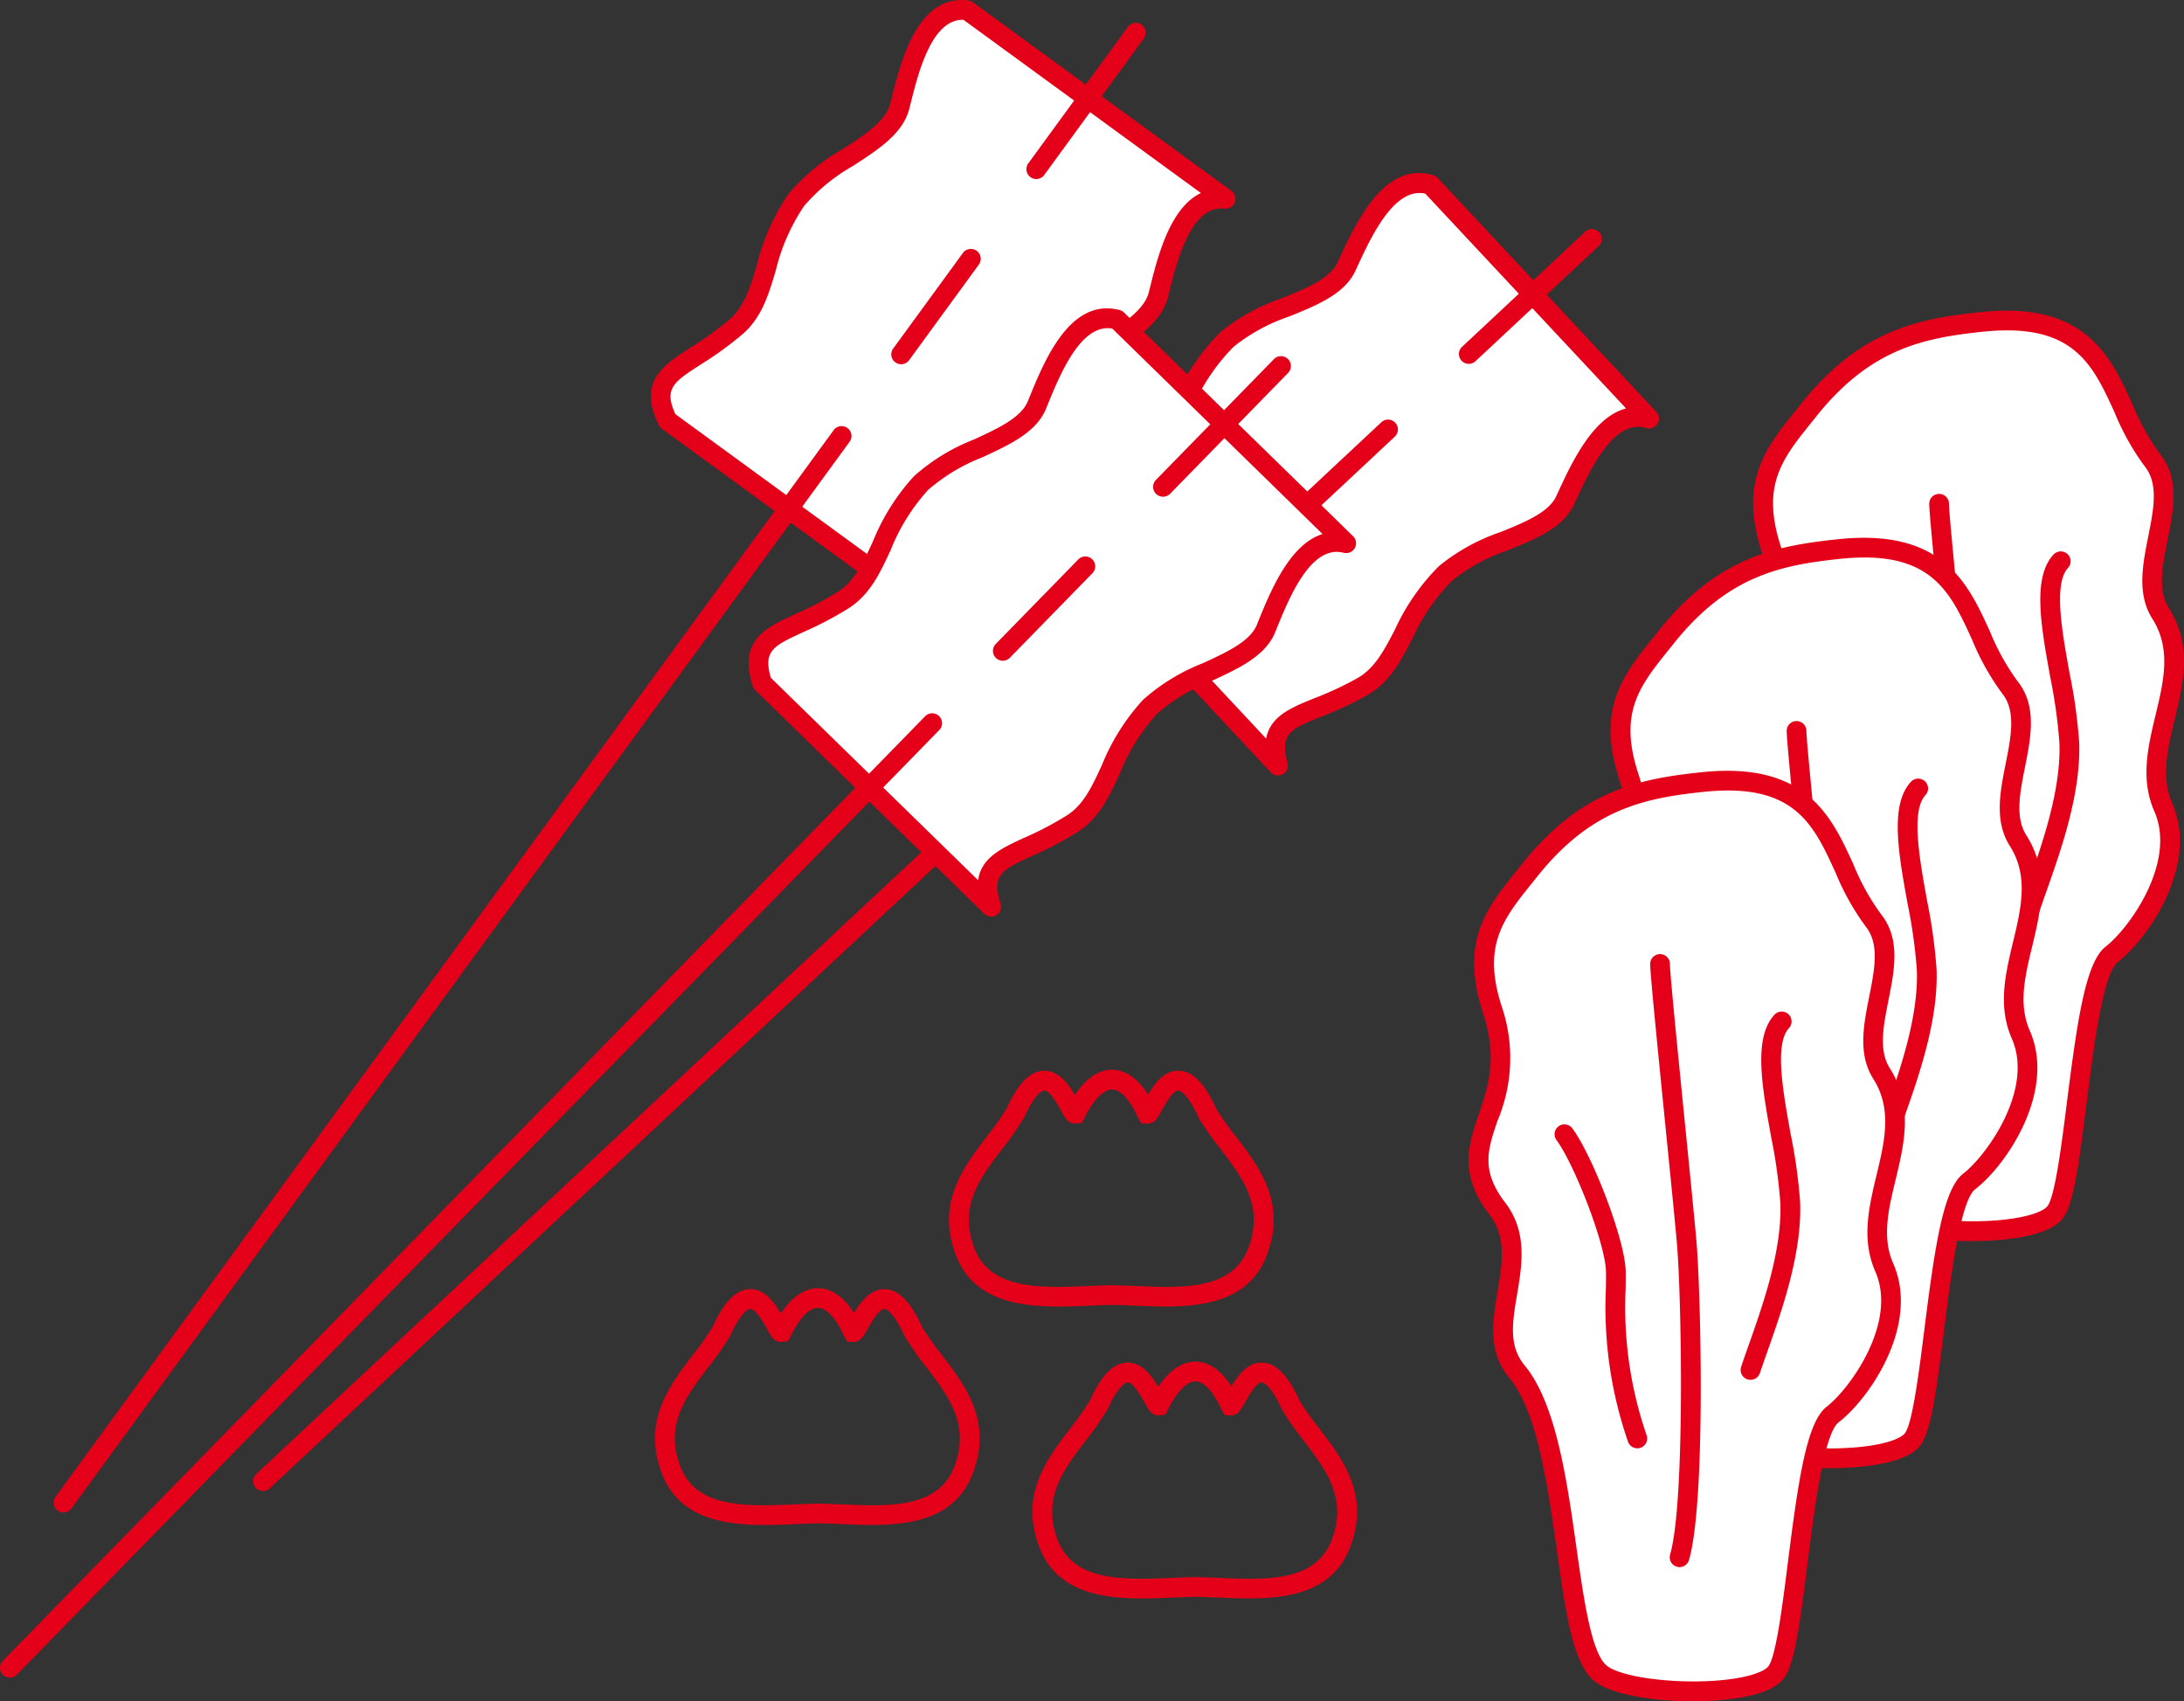 <svg xmlns="http://www.w3.org/2000/svg" width="182.308" height="142.001" viewBox="0 0 182.308 142.001"><rect x="0" y="0" width="182.308" height="142.001" fill="#333333" stroke="none"/><defs><style>.a{fill:#fff;}.b{fill:#e50019;}</style></defs><g transform="translate(0 0)"><g transform="translate(4.478)"><g transform="translate(49.851)"><path class="a" d="M571.119,65.718c-3.631-.4-4.851,4.963-5.608,8-.794,3.186-6.293,4.625-8.647,7.85-2.885,3.953-2.284,8.2-5.026,10.579-4.142,3.587-7.728,3.673-5.715,7.833L524.537,84.234c-2.013-4.161,1.574-4.248,5.715-7.834,2.742-2.374,2.141-6.626,5.026-10.579,2.354-3.225,7.853-4.663,8.647-7.85.757-3.037,1.977-8.4,5.608-8Z" transform="translate(-523.143 -49.124)"/><path class="b" d="M545.946,100.627a.823.823,0,0,1-.486-.158L523.876,84.721a.822.822,0,0,1-.255-.306c-1.746-3.609.3-4.931,2.67-6.461a27.421,27.421,0,0,0,3.248-2.353c1.249-1.082,1.727-2.69,2.281-4.553a18.106,18.106,0,0,1,2.618-5.889,16.463,16.463,0,0,1,4.522-3.751c1.866-1.211,3.628-2.355,3.992-3.813l.067-.271c.819-3.3,2.18-8.822,6.432-8.348a.813.813,0,0,1,.393.153l21.585,15.748a.823.823,0,0,1-.577,1.483c-2.784-.307-3.96,4.331-4.65,7.1l-.068.277c-.521,2.088-2.547,3.4-4.694,4.795a15.339,15.339,0,0,0-4.088,3.34,16.551,16.551,0,0,0-2.37,5.388c-.6,2.023-1.169,3.933-2.781,5.329a29.208,29.208,0,0,1-3.432,2.491c-2.389,1.543-3.193,2.063-2.082,4.362a.822.822,0,0,1-.741,1.181Zm-20.93-17.111,19.535,14.252c-.007-1.916,1.57-2.935,3.324-4.067a27.469,27.469,0,0,0,3.247-2.353c1.25-1.082,1.728-2.691,2.281-4.554a18.122,18.122,0,0,1,2.619-5.889,16.486,16.486,0,0,1,4.521-3.751c1.867-1.211,3.628-2.354,3.992-3.812l.069-.276c.661-2.662,1.683-6.77,4.28-8.007L549.064,50.6c-2.654-.074-3.775,4.415-4.447,7.123l-.068.272c-.521,2.088-2.548,3.4-4.694,4.795a15.336,15.336,0,0,0-4.087,3.341,16.51,16.51,0,0,0-2.371,5.388c-.6,2.022-1.169,3.932-2.781,5.328a29.084,29.084,0,0,1-3.433,2.492C524.859,80.837,524.035,81.37,525.017,83.516Z" transform="translate(-522.967 -48.947)"/></g><g transform="translate(81.201 1.896)"><line class="a" y1="11.4" x2="8.317" transform="translate(0.823 0.823)"/><path class="b" d="M561.874,64.3a.823.823,0,0,1-.664-1.308l8.317-11.4a.823.823,0,0,1,1.329.971l-8.317,11.4A.821.821,0,0,1,561.874,64.3Z" transform="translate(-561.052 -51.251)"/></g><g transform="translate(69.921 20.778)"><line class="a" y1="7.978" x2="5.821" transform="translate(0.823 0.823)"/><path class="b" d="M548.171,83.814a.824.824,0,0,1-.664-1.309l5.821-7.978a.823.823,0,0,1,1.33.971l-5.821,7.978A.82.82,0,0,1,548.171,83.814Z" transform="translate(-547.349 -74.189)"/></g><g transform="translate(0 35.573)"><line class="a" y1="89.023" x2="64.949" transform="translate(0.823 0.823)"/><path class="b" d="M463.228,182.831a.822.822,0,0,1-.663-1.308L527.513,92.5a.823.823,0,1,1,1.329.971l-64.948,89.023A.821.821,0,0,1,463.228,182.831Z" transform="translate(-462.406 -92.162)"/></g></g><g transform="translate(21.133 14.447)"><g transform="translate(66.247)"><path class="a" d="M613.576,87.176c-3.489-1.08-5.7,3.964-7.01,6.805-1.378,2.98-7.049,3.361-9.967,6.086-3.575,3.341-3.783,7.631-6.922,9.448-4.741,2.746-8.28,2.158-7.084,6.621L564.348,96.618c-1.2-4.464,2.343-3.876,7.083-6.621,3.14-1.818,3.347-6.107,6.923-9.448,2.917-2.725,8.589-3.107,9.967-6.087,1.315-2.841,3.52-7.884,7.01-6.805Z" transform="translate(-563.295 -66.676)"/><path class="b" d="M582.418,116.781a.822.822,0,0,1-.6-.261L563.57,97a.821.821,0,0,1-.193-.349c-1.037-3.873,1.22-4.787,3.834-5.845a27.541,27.541,0,0,0,3.632-1.7c1.43-.829,2.2-2.32,3.1-4.046a18.1,18.1,0,0,1,3.677-5.292,16.484,16.484,0,0,1,5.145-2.835c2.06-.84,4.006-1.632,4.637-3l.116-.251c1.423-3.088,3.809-8.254,7.884-6.994a.831.831,0,0,1,.358.225L614,86.435a.823.823,0,0,1-.845,1.348c-2.7-.837-4.7,3.513-5.9,6.111l-.117.254c-.9,1.953-3.141,2.864-5.511,3.829a15.328,15.328,0,0,0-4.641,2.514,16.543,16.543,0,0,0-3.34,4.847c-.971,1.874-1.887,3.643-3.732,4.713a29.126,29.126,0,0,1-3.838,1.8c-2.636,1.068-3.523,1.427-2.863,3.894a.822.822,0,0,1-.794,1.036Zm-17.5-20.75L581.429,113.7c.354-1.883,2.093-2.586,4.028-3.37a27.436,27.436,0,0,0,3.632-1.7c1.429-.828,2.2-2.319,3.1-4.045a18.083,18.083,0,0,1,3.677-5.292,16.489,16.489,0,0,1,5.145-2.837c2.06-.839,4.006-1.631,4.637-2.995l.116-.251c1.149-2.493,2.924-6.341,5.71-7.068L594.714,68.213c-2.6-.577-4.536,3.628-5.705,6.163l-.117.253c-.9,1.953-3.141,2.865-5.511,3.829a15.344,15.344,0,0,0-4.641,2.513,16.534,16.534,0,0,0-3.339,4.847c-.971,1.874-1.887,3.644-3.734,4.713a29.052,29.052,0,0,1-3.838,1.8C565.265,93.372,564.355,93.74,564.917,96.031Z" transform="translate(-563.119 -66.497)"/></g><g transform="translate(100.647 4.643)"><line class="a" y1="9.637" x2="10.309" transform="translate(0.823 0.823)"/><path class="b" d="M605.732,83.42A.823.823,0,0,1,605.171,82l10.309-9.637a.823.823,0,0,1,1.124,1.2L606.294,83.2A.821.821,0,0,1,605.732,83.42Z" transform="translate(-604.91 -72.138)"/></g><g transform="translate(86.667 20.604)"><line class="a" y1="6.744" x2="7.215" transform="translate(0.823 0.823)"/><path class="b" d="M588.749,99.918a.822.822,0,0,1-.562-1.424l7.215-6.744a.823.823,0,1,1,1.124,1.2L589.31,99.7A.818.818,0,0,1,588.749,99.918Z" transform="translate(-587.926 -91.527)"/></g><g transform="translate(0 33.11)"><line class="a" y1="75.251" x2="80.503" transform="translate(0.823 0.822)"/><path class="b" d="M483.463,183.617a.823.823,0,0,1-.562-1.425l80.5-75.25a.823.823,0,1,1,1.124,1.2l-80.5,75.251A.815.815,0,0,1,483.463,183.617Z" transform="translate(-482.64 -106.721)"/></g></g><g transform="translate(0 25.735)"><g transform="translate(62.495)"><path class="a" d="M582.936,100c-3.535-.919-5.509,4.22-6.693,7.117-1.241,3.04-6.889,3.679-9.679,6.535-3.42,3.5-3.433,7.794-6.485,9.754-4.611,2.958-8.173,2.532-6.775,6.938l-19.116-18.668c-1.4-4.406,2.163-3.979,6.775-6.938,3.053-1.959,3.065-6.254,6.485-9.754,2.791-2.856,8.438-3.5,9.68-6.535,1.183-2.9,3.157-8.037,6.692-7.117Z" transform="translate(-533.063 -80.389)"/><path class="b" d="M553.129,130.983a.825.825,0,0,1-.575-.234l-19.115-18.668a.821.821,0,0,1-.21-.34c-1.213-3.821,1-4.838,3.564-6.014a27.424,27.424,0,0,0,3.55-1.865c1.391-.892,2.094-2.416,2.909-4.181a18.083,18.083,0,0,1,3.433-5.455,16.465,16.465,0,0,1,5.009-3.067c2.021-.932,3.928-1.813,4.5-3.2l.106-.26c1.282-3.148,3.428-8.417,7.556-7.343a.82.82,0,0,1,.367.208l19.116,18.667a.823.823,0,0,1-.782,1.385c-2.738-.71-4.541,3.725-5.617,6.375l-.105.258c-.814,1.991-3.008,3-5.331,4.076a15.332,15.332,0,0,0-4.522,2.722,16.538,16.538,0,0,0-3.114,4.994c-.885,1.916-1.72,3.726-3.515,4.877a29.124,29.124,0,0,1-3.752,1.976c-2.585,1.186-3.456,1.586-2.683,4.02a.823.823,0,0,1-.784,1.072Zm-18.39-19.932,17.3,16.895c.268-1.9,1.973-2.679,3.87-3.551a27.4,27.4,0,0,0,3.55-1.864c1.39-.892,2.094-2.417,2.908-4.182a18.122,18.122,0,0,1,3.433-5.454,16.48,16.48,0,0,1,5.01-3.067c2.02-.933,3.928-1.813,4.5-3.2l.1-.256c1.034-2.542,2.632-6.468,5.382-7.321L563.238,81.9c-2.622-.446-4.364,3.829-5.416,6.413l-.107.262c-.813,1.992-3.007,3-5.331,4.076a15.333,15.333,0,0,0-4.522,2.723,16.537,16.537,0,0,0-3.114,4.993c-.884,1.916-1.72,3.726-3.515,4.878a29.336,29.336,0,0,1-3.752,1.976C534.965,108.377,534.073,108.787,534.739,111.051Z" transform="translate(-532.887 -80.21)"/></g><g transform="translate(96.257 3.982)"><line class="a" y1="10.096" x2="9.86" transform="translate(0.823 0.823)"/><path class="b" d="M574.725,96.79a.824.824,0,0,1-.589-1.4L584,85.295a.824.824,0,0,1,1.179,1.151l-9.86,10.1A.821.821,0,0,1,574.725,96.79Z" transform="translate(-573.903 -85.047)"/></g><g transform="translate(82.886 20.704)"><line class="a" y1="7.066" x2="6.9" transform="translate(0.823 0.823)"/><path class="b" d="M558.482,114.074a.824.824,0,0,1-.589-1.4l6.9-7.066a.824.824,0,0,1,1.179,1.151l-6.9,7.066A.823.823,0,0,1,558.482,114.074Z" transform="translate(-557.659 -105.362)"/></g><g transform="translate(0 33.807)"><line class="a" y1="78.841" x2="76.991" transform="translate(0.823 0.823)"/><path class="b" d="M457.79,201.766a.823.823,0,0,1-.589-1.4l76.991-78.841a.823.823,0,0,1,1.179,1.15L458.38,201.518A.822.822,0,0,1,457.79,201.766Z" transform="translate(-456.967 -121.28)"/></g></g></g><g transform="translate(79.219 89.291)"><path class="b" d="M562.386,177.185c-3.565,0-7.215-.6-8.618-4.322-1.634-4.33.611-7.271,2.59-9.865a23.437,23.437,0,0,0,1.669-2.375c.931-2.058,1.916-3.071,3.057-3.117,1.274-.04,2.072,1.087,2.623,2.023,1.154-1.735,2.31-2.138,3.152-2.106.807.015,1.915.416,2.962,2.067.552-.927,1.346-2.037,2.6-1.984,1.143.046,2.126,1.059,3.1,3.19a24.445,24.445,0,0,0,1.631,2.3c1.98,2.594,4.224,5.535,2.591,9.866-1.749,4.641-6.88,4.424-11,4.25-.64-.026-1.271-.053-1.879-.063-.6.01-1.234.036-1.875.063C564.147,177.148,563.27,177.185,562.386,177.185Zm-1.225-18.035h-.011c-.068,0-.69.089-1.663,2.227A24.279,24.279,0,0,1,557.667,164c-1.887,2.474-3.67,4.81-2.359,8.286,1.332,3.532,5.542,3.356,9.608,3.186.66-.027,1.31-.054,1.931-.064h.026c.626.01,1.276.037,1.935.065,3.964.168,8.06.341,9.389-3.186,1.311-3.476-.472-5.812-2.359-8.286a25.048,25.048,0,0,1-1.784-2.547c-1.009-2.21-1.631-2.3-1.7-2.3h-.011c-.458,0-1.133,1.213-1.387,1.671-.355.637-.61,1.127-1.2,1.084l-.5-.011-.278-.491c-.672-1.482-1.45-2.323-2.149-2.336h-.016c-.713,0-1.545.85-2.286,2.335l-.221.445-.552.058c-.589.04-.85-.447-1.2-1.084C562.293,160.363,561.619,159.15,561.161,159.15Z" transform="translate(-553.204 -157.421)"/></g><g transform="translate(54.677 107.524)"><path class="b" d="M532.573,199.334c-3.565,0-7.216-.6-8.62-4.322-1.632-4.331.612-7.272,2.592-9.866a23.446,23.446,0,0,0,1.667-2.374c.933-2.058,1.916-3.071,3.059-3.117,1.264-.059,2.071,1.087,2.623,2.023,1.133-1.7,2.278-2.106,3.1-2.106h.047c.807.015,1.916.416,2.962,2.067.552-.929,1.4-2.038,2.6-1.984,1.143.046,2.126,1.059,3.1,3.19a24.621,24.621,0,0,0,1.632,2.3c1.98,2.594,4.224,5.535,2.59,9.866-1.751,4.642-6.879,4.424-11,4.25-.64-.026-1.27-.053-1.878-.063-.605.01-1.234.036-1.876.063C534.334,199.3,533.456,199.334,532.573,199.334ZM531.348,181.3h-.011c-.068,0-.691.089-1.663,2.227a24.516,24.516,0,0,1-1.82,2.619c-1.888,2.473-3.67,4.809-2.361,8.286,1.333,3.532,5.542,3.355,9.609,3.186.661-.027,1.31-.054,1.932-.064h.026c.627.01,1.277.037,1.936.065,3.962.167,8.058.34,9.389-3.186,1.311-3.476-.472-5.812-2.359-8.286a25.046,25.046,0,0,1-1.784-2.547c-1.01-2.21-1.633-2.3-1.7-2.3h-.01c-.458,0-1.133,1.213-1.389,1.671-.354.637-.637,1.1-1.2,1.084l-.5-.011-.277-.491c-.673-1.481-1.452-2.322-2.15-2.335-.755-.02-1.555.837-2.3,2.335l-.221.444-.553.058c-.617.016-.849-.447-1.2-1.084C532.48,182.512,531.805,181.3,531.348,181.3Z" transform="translate(-523.39 -179.571)"/></g><g transform="translate(86.178 113.657)"><path class="b" d="M570.841,206.784c-3.566,0-7.216-.6-8.619-4.322-1.634-4.331.611-7.271,2.591-9.866a23.455,23.455,0,0,0,1.669-2.375c.932-2.058,1.915-3.071,3.058-3.117,1.264-.044,2.07,1.088,2.623,2.023,1.133-1.7,2.278-2.106,3.1-2.106h.047c.807.015,1.915.417,2.962,2.068.552-.927,1.353-2.039,2.6-1.984,1.143.046,2.126,1.059,3.1,3.19a24.432,24.432,0,0,0,1.631,2.3c1.98,2.595,4.224,5.535,2.591,9.866-1.75,4.641-6.88,4.424-11,4.251-.64-.027-1.271-.054-1.879-.064-.6.01-1.234.036-1.875.063C572.6,206.748,571.724,206.784,570.841,206.784Zm-1.226-18.035h-.01c-.068,0-.691.089-1.664,2.227a24.38,24.38,0,0,1-1.821,2.62c-1.888,2.473-3.671,4.809-2.359,8.285,1.331,3.532,5.54,3.357,9.608,3.186.661-.028,1.31-.055,1.931-.065h.026c.626.01,1.277.037,1.935.066,3.964.167,8.06.34,9.39-3.187,1.31-3.476-.472-5.812-2.36-8.285a25.286,25.286,0,0,1-1.784-2.548c-1.009-2.21-1.631-2.3-1.7-2.3H580.8c-.457,0-1.133,1.213-1.387,1.671-.355.637-.624,1.1-1.2,1.085l-.5-.012-.278-.491c-.672-1.482-1.45-2.323-2.149-2.336h-.016c-.713,0-1.544.85-2.286,2.335l-.221.444-.553.058c-.6.012-.85-.447-1.2-1.084C570.747,189.962,570.073,188.75,569.616,188.75Z" transform="translate(-561.658 -187.021)"/></g><g transform="translate(145.883 25.933)"><g transform="translate(0.828 0.822)"><path class="a" d="M645.333,155.924c2.239,1.929,12.861,2.175,14.674,0s2.049-19.481,4.757-21.568c2.176-1.677,6.389-7.522,4.3-12.266-2.291-5.207,3.121-10.914-.227-16.191-2.307-3.637,2.043-9.378-.676-12.777-3.789-4.736-3.052-12.738-14.274-11.554-5.4.57-9.836,1.624-14.409,7.34-2.719,3.4-5.036,5.845-3.119,11.691,2.74,8.353-4.078,10.739.407,16.584,3.279,4.272-1.577,9.724,1.631,13.593C643.023,136.349,642.086,153.126,645.333,155.924Z" transform="translate(-635.196 -81.45)"/></g><path class="b" d="M652.91,158.112c-3.368,0-6.932-.57-8.291-1.742h0c-1.739-1.5-2.325-5.642-3.065-10.889-.766-5.411-1.632-11.545-3.964-14.358-1.832-2.208-1.4-4.769-.978-7.245.392-2.316.762-4.5-.672-6.373-2.6-3.38-1.77-5.81-.9-8.382.782-2.3,1.591-4.685.357-8.446-1.961-5.979.272-8.751,2.858-11.961l.4-.5c4.9-6.128,9.678-7.087,14.967-7.646,8.755-.927,10.853,3.659,12.694,7.7a19.357,19.357,0,0,0,2.308,4.155c1.636,2.046,1.119,4.651.617,7.171-.429,2.155-.834,4.191.111,5.679,1.971,3.107,1.216,6.254.485,9.3-.6,2.481-1.158,4.825-.2,7,2.235,5.078-1.934,11.232-4.552,13.25-1.239.955-2.033,7.268-2.613,11.877-.657,5.22-1.105,8.474-2.015,9.567-.779.934-2.558,1.522-5.288,1.748C654.449,158.082,653.683,158.112,652.91,158.112Zm2.937-76.018a19.707,19.707,0,0,0-2.049.115c-4.914.519-9.348,1.406-13.852,7.036l-.4.5c-2.472,3.07-4.258,5.287-2.576,10.416a13.412,13.412,0,0,1-.364,9.489c-.822,2.42-1.415,4.169.643,6.85,1.873,2.441,1.4,5.209.99,7.65-.391,2.3-.728,4.293.621,5.919,2.63,3.172,3.531,9.55,4.327,15.178.61,4.316,1.24,8.777,2.509,9.871h0c1.125.969,5.578,1.568,9.345,1.257,2.527-.209,3.8-.737,4.159-1.161.648-.778,1.2-5.18,1.647-8.718.882-7.008,1.583-11.7,3.241-12.975,1.916-1.477,5.934-7,4.051-11.283-1.182-2.685-.528-5.412.106-8.05.681-2.835,1.323-5.513-.275-8.031-1.3-2.046-.808-4.5-.335-6.882.447-2.249.869-4.373-.29-5.821a20.891,20.891,0,0,1-2.52-4.5C663.156,85.3,661.7,82.094,655.847,82.094Z" transform="translate(-634.19 -80.451)"/><g transform="translate(15.164 15.296)"><path class="b" d="M655.061,150.2a.812.812,0,0,1-.228-.033.824.824,0,0,1-.563-1.019c1.26-4.364.953-21.47.57-25.936-.141-1.646-.526-5.486-.933-9.55-.759-7.584-1.3-13.014-1.3-13.81a.823.823,0,1,1,1.646,0c0,.776.714,7.912,1.287,13.646.407,4.071.793,7.917.934,9.574.345,4.021.8,21.6-.628,26.534A.824.824,0,0,1,655.061,150.2Z" transform="translate(-652.612 -99.033)"/></g><g transform="translate(7.189 29.524)"><path class="b" d="M649.819,143.339a.824.824,0,0,1-.78-.562,34.178,34.178,0,0,1-1.845-12.709c.008-.522.017-1,.011-1.446-.031-2.325-2.655-9.007-4.12-10.992a.823.823,0,0,1,1.325-.977c1.656,2.245,4.4,9.282,4.441,11.947.007.46,0,.957-.011,1.5a32.718,32.718,0,0,0,1.759,12.157.826.826,0,0,1-.78,1.086Z" transform="translate(-642.924 -116.317)"/></g><g transform="translate(22.707 20.098)"><path class="b" d="M662.6,135.6a.824.824,0,0,1-.781-1.084c.192-.574.412-1.2.649-1.866,1.169-3.312,2.772-7.848,2.627-11.8a42.958,42.958,0,0,0-.771-5.518c-.772-4.26-1.5-8.283.278-10.206a.823.823,0,1,1,1.208,1.119c-1.22,1.319-.5,5.29.134,8.793a43.873,43.873,0,0,1,.8,5.751c.157,4.262-1.506,8.969-2.72,12.407-.232.656-.45,1.273-.639,1.838A.823.823,0,0,1,662.6,135.6Z" transform="translate(-661.776 -104.867)"/></g></g><g transform="translate(133.984 44.89)"><g transform="translate(0.828 0.821)"><path class="a" d="M630.877,178.953c2.24,1.93,12.861,2.175,14.674,0s2.049-19.48,4.758-21.568c2.175-1.676,6.389-7.521,4.3-12.266-2.29-5.206,3.121-10.913-.226-16.191-2.307-3.636,2.042-9.378-.677-12.776-3.788-4.736-3.052-12.738-14.273-11.555-5.4.57-9.836,1.624-14.409,7.341-2.718,3.4-5.036,5.844-3.119,11.69,2.74,8.354-4.078,10.739.408,16.584,3.279,4.273-1.577,9.725,1.631,13.594C628.567,159.378,627.631,176.155,630.877,178.953Z" transform="translate(-620.741 -104.479)"/></g><path class="b" d="M638.454,181.141c-3.368,0-6.932-.569-8.291-1.741h0c-1.739-1.5-2.324-5.642-3.065-10.888-.765-5.412-1.632-11.546-3.964-14.358-1.832-2.208-1.4-4.769-.978-7.245.392-2.316.762-4.5-.672-6.373-2.595-3.381-1.769-5.81-.9-8.383.782-2.3,1.592-4.685.358-8.446-1.962-5.979.272-8.751,2.857-11.962l.4-.5c4.9-6.127,9.678-7.087,14.966-7.645,8.755-.927,10.853,3.659,12.694,7.7a19.357,19.357,0,0,0,2.308,4.155c1.636,2.046,1.119,4.652.617,7.171-.428,2.156-.834,4.192.112,5.68,1.971,3.107,1.215,6.254.485,9.3-.6,2.482-1.159,4.825-.2,7,2.235,5.078-1.933,11.231-4.552,13.25-1.239.955-2.033,7.268-2.613,11.877-.656,5.22-1.1,8.474-2.015,9.567-.778.933-2.557,1.522-5.288,1.748C639.993,181.112,639.228,181.141,638.454,181.141Zm2.938-76.017a19.489,19.489,0,0,0-2.05.115c-4.913.518-9.348,1.405-13.852,7.036l-.4.5c-2.472,3.069-4.258,5.286-2.576,10.416a13.413,13.413,0,0,1-.363,9.489c-.822,2.42-1.416,4.168.642,6.85,1.873,2.44,1.4,5.208.99,7.65-.39,2.3-.728,4.292.621,5.919,2.63,3.172,3.531,9.551,4.327,15.179.61,4.315,1.241,8.777,2.51,9.871h0c1.124.97,5.577,1.569,9.344,1.257,2.528-.208,3.8-.736,4.159-1.161.648-.777,1.2-5.18,1.647-8.718.882-7.008,1.584-11.7,3.241-12.975,1.916-1.477,5.934-7,4.051-11.282-1.181-2.685-.527-5.412.106-8.051.681-2.834,1.324-5.512-.275-8.031-1.3-2.045-.808-4.5-.335-6.882.447-2.249.87-4.373-.289-5.821a20.9,20.9,0,0,1-2.521-4.5C648.7,108.33,647.241,105.124,641.391,105.124Z" transform="translate(-619.735 -103.481)"/><g transform="translate(15.163 15.295)"><path class="b" d="M640.606,173.234a.848.848,0,0,1-.229-.032.824.824,0,0,1-.562-1.02c1.26-4.364.952-21.47.57-25.935-.142-1.646-.526-5.486-.933-9.551-.759-7.584-1.3-13.013-1.3-13.81a.823.823,0,0,1,1.646,0c0,.776.714,7.912,1.287,13.646.408,4.071.793,7.916.934,9.574.345,4.021.8,21.6-.628,26.533A.823.823,0,0,1,640.606,173.234Z" transform="translate(-638.156 -122.062)"/></g><g transform="translate(7.189 29.523)"><path class="b" d="M635.363,166.368a.825.825,0,0,1-.78-.562,34.176,34.176,0,0,1-1.845-12.708c.009-.522.017-1,.012-1.447-.031-2.325-2.656-9.007-4.12-10.992a.823.823,0,1,1,1.324-.978c1.657,2.246,4.406,9.283,4.442,11.947.006.459,0,.957-.011,1.5a32.706,32.706,0,0,0,1.76,12.157.824.824,0,0,1-.781,1.085Z" transform="translate(-628.468 -139.347)"/></g><g transform="translate(22.707 20.098)"><path class="b" d="M648.143,158.632a.824.824,0,0,1-.78-1.084c.191-.574.412-1.2.648-1.866,1.17-3.312,2.772-7.849,2.627-11.8a42.913,42.913,0,0,0-.77-5.519c-.773-4.259-1.5-8.283.278-10.2a.822.822,0,1,1,1.207,1.118c-1.22,1.319-.5,5.29.135,8.794a44.028,44.028,0,0,1,.794,5.751c.158,4.263-1.506,8.97-2.719,12.407-.233.657-.45,1.273-.64,1.839A.823.823,0,0,1,648.143,158.632Z" transform="translate(-647.32 -127.897)"/></g></g><g transform="translate(122.59 64.34)"><g transform="translate(0.828 0.822)"><path class="a" d="M617.035,202.582c2.239,1.93,12.861,2.175,14.674,0s2.049-19.481,4.758-21.568c2.175-1.677,6.389-7.522,4.3-12.267-2.291-5.206,3.121-10.913-.227-16.19-2.307-3.637,2.043-9.378-.676-12.777-3.788-4.736-3.052-12.738-14.273-11.554-5.4.57-9.837,1.624-14.409,7.34-2.719,3.4-5.036,5.845-3.119,11.691,2.74,8.353-4.078,10.739.407,16.583,3.28,4.273-1.577,9.725,1.632,13.594C614.725,183.007,613.788,199.784,617.035,202.582Z" transform="translate(-606.898 -128.108)"/></g><path class="b" d="M624.612,204.77c-3.368,0-6.932-.57-8.291-1.742h0c-1.739-1.5-2.324-5.642-3.065-10.889-.766-5.411-1.632-11.545-3.964-14.358-1.831-2.208-1.4-4.769-.978-7.245.392-2.316.762-4.5-.672-6.373-2.6-3.38-1.77-5.81-.9-8.382.782-2.3,1.592-4.685.358-8.446-1.962-5.979.272-8.751,2.857-11.961l.4-.5c4.9-6.128,9.677-7.087,14.966-7.646,8.755-.927,10.853,3.659,12.694,7.7a19.363,19.363,0,0,0,2.308,4.156c1.636,2.046,1.119,4.651.617,7.171-.429,2.155-.834,4.191.112,5.679,1.971,3.107,1.215,6.254.484,9.3-.6,2.481-1.158,4.825-.2,7,2.235,5.078-1.933,11.231-4.552,13.25-1.239.955-2.033,7.268-2.613,11.877-.657,5.22-1.106,8.474-2.015,9.567-.778.934-2.558,1.522-5.288,1.748C626.151,204.74,625.385,204.77,624.612,204.77Zm2.937-76.018a19.708,19.708,0,0,0-2.049.115c-4.914.519-9.348,1.406-13.852,7.036l-.4.5c-2.472,3.07-4.258,5.287-2.576,10.416a13.407,13.407,0,0,1-.364,9.489c-.822,2.42-1.415,4.169.643,6.85,1.873,2.441,1.4,5.209.99,7.65-.391,2.3-.728,4.293.621,5.919,2.63,3.172,3.531,9.55,4.327,15.178.61,4.315,1.24,8.777,2.509,9.871h0c1.125.97,5.578,1.569,9.345,1.258,2.527-.209,3.8-.737,4.159-1.161.648-.778,1.2-5.18,1.647-8.718.882-7.008,1.584-11.7,3.241-12.975,1.915-1.477,5.934-7,4.051-11.283-1.181-2.685-.527-5.412.106-8.05.681-2.835,1.323-5.513-.275-8.032-1.3-2.045-.808-4.5-.335-6.882.447-2.249.869-4.373-.29-5.821a20.891,20.891,0,0,1-2.52-4.5C634.858,131.959,633.4,128.752,627.549,128.752Z" transform="translate(-605.892 -127.109)"/><g transform="translate(15.164 15.296)"><path class="b" d="M626.763,196.863a.843.843,0,0,1-.228-.033.824.824,0,0,1-.563-1.019c1.261-4.364.953-21.47.57-25.936-.142-1.646-.526-5.486-.933-9.551-.759-7.583-1.3-13.013-1.3-13.809a.823.823,0,1,1,1.646,0c0,.776.714,7.911,1.287,13.646.407,4.071.793,7.916.934,9.574.345,4.021.8,21.6-.628,26.534A.824.824,0,0,1,626.763,196.863Z" transform="translate(-624.314 -145.691)"/></g><g transform="translate(7.189 29.523)"><path class="b" d="M621.521,190a.824.824,0,0,1-.78-.561,34.178,34.178,0,0,1-1.845-12.709c.008-.522.017-1,.011-1.446-.031-2.325-2.655-9.007-4.119-10.992a.823.823,0,1,1,1.324-.977c1.657,2.245,4.4,9.282,4.441,11.947.007.46,0,.957-.011,1.5a32.718,32.718,0,0,0,1.759,12.157.823.823,0,0,1-.78,1.085Z" transform="translate(-614.626 -162.975)"/></g><g transform="translate(22.708 20.098)"><path class="b" d="M634.3,182.26a.824.824,0,0,1-.78-1.084c.191-.574.412-1.2.648-1.866,1.17-3.312,2.772-7.848,2.627-11.8a42.946,42.946,0,0,0-.77-5.518c-.772-4.26-1.5-8.283.278-10.206a.823.823,0,0,1,1.208,1.119c-1.22,1.319-.5,5.29.134,8.793a43.862,43.862,0,0,1,.8,5.751c.157,4.262-1.506,8.969-2.72,12.407-.232.656-.449,1.273-.639,1.838A.823.823,0,0,1,634.3,182.26Z" transform="translate(-633.478 -151.525)"/></g></g></svg>
